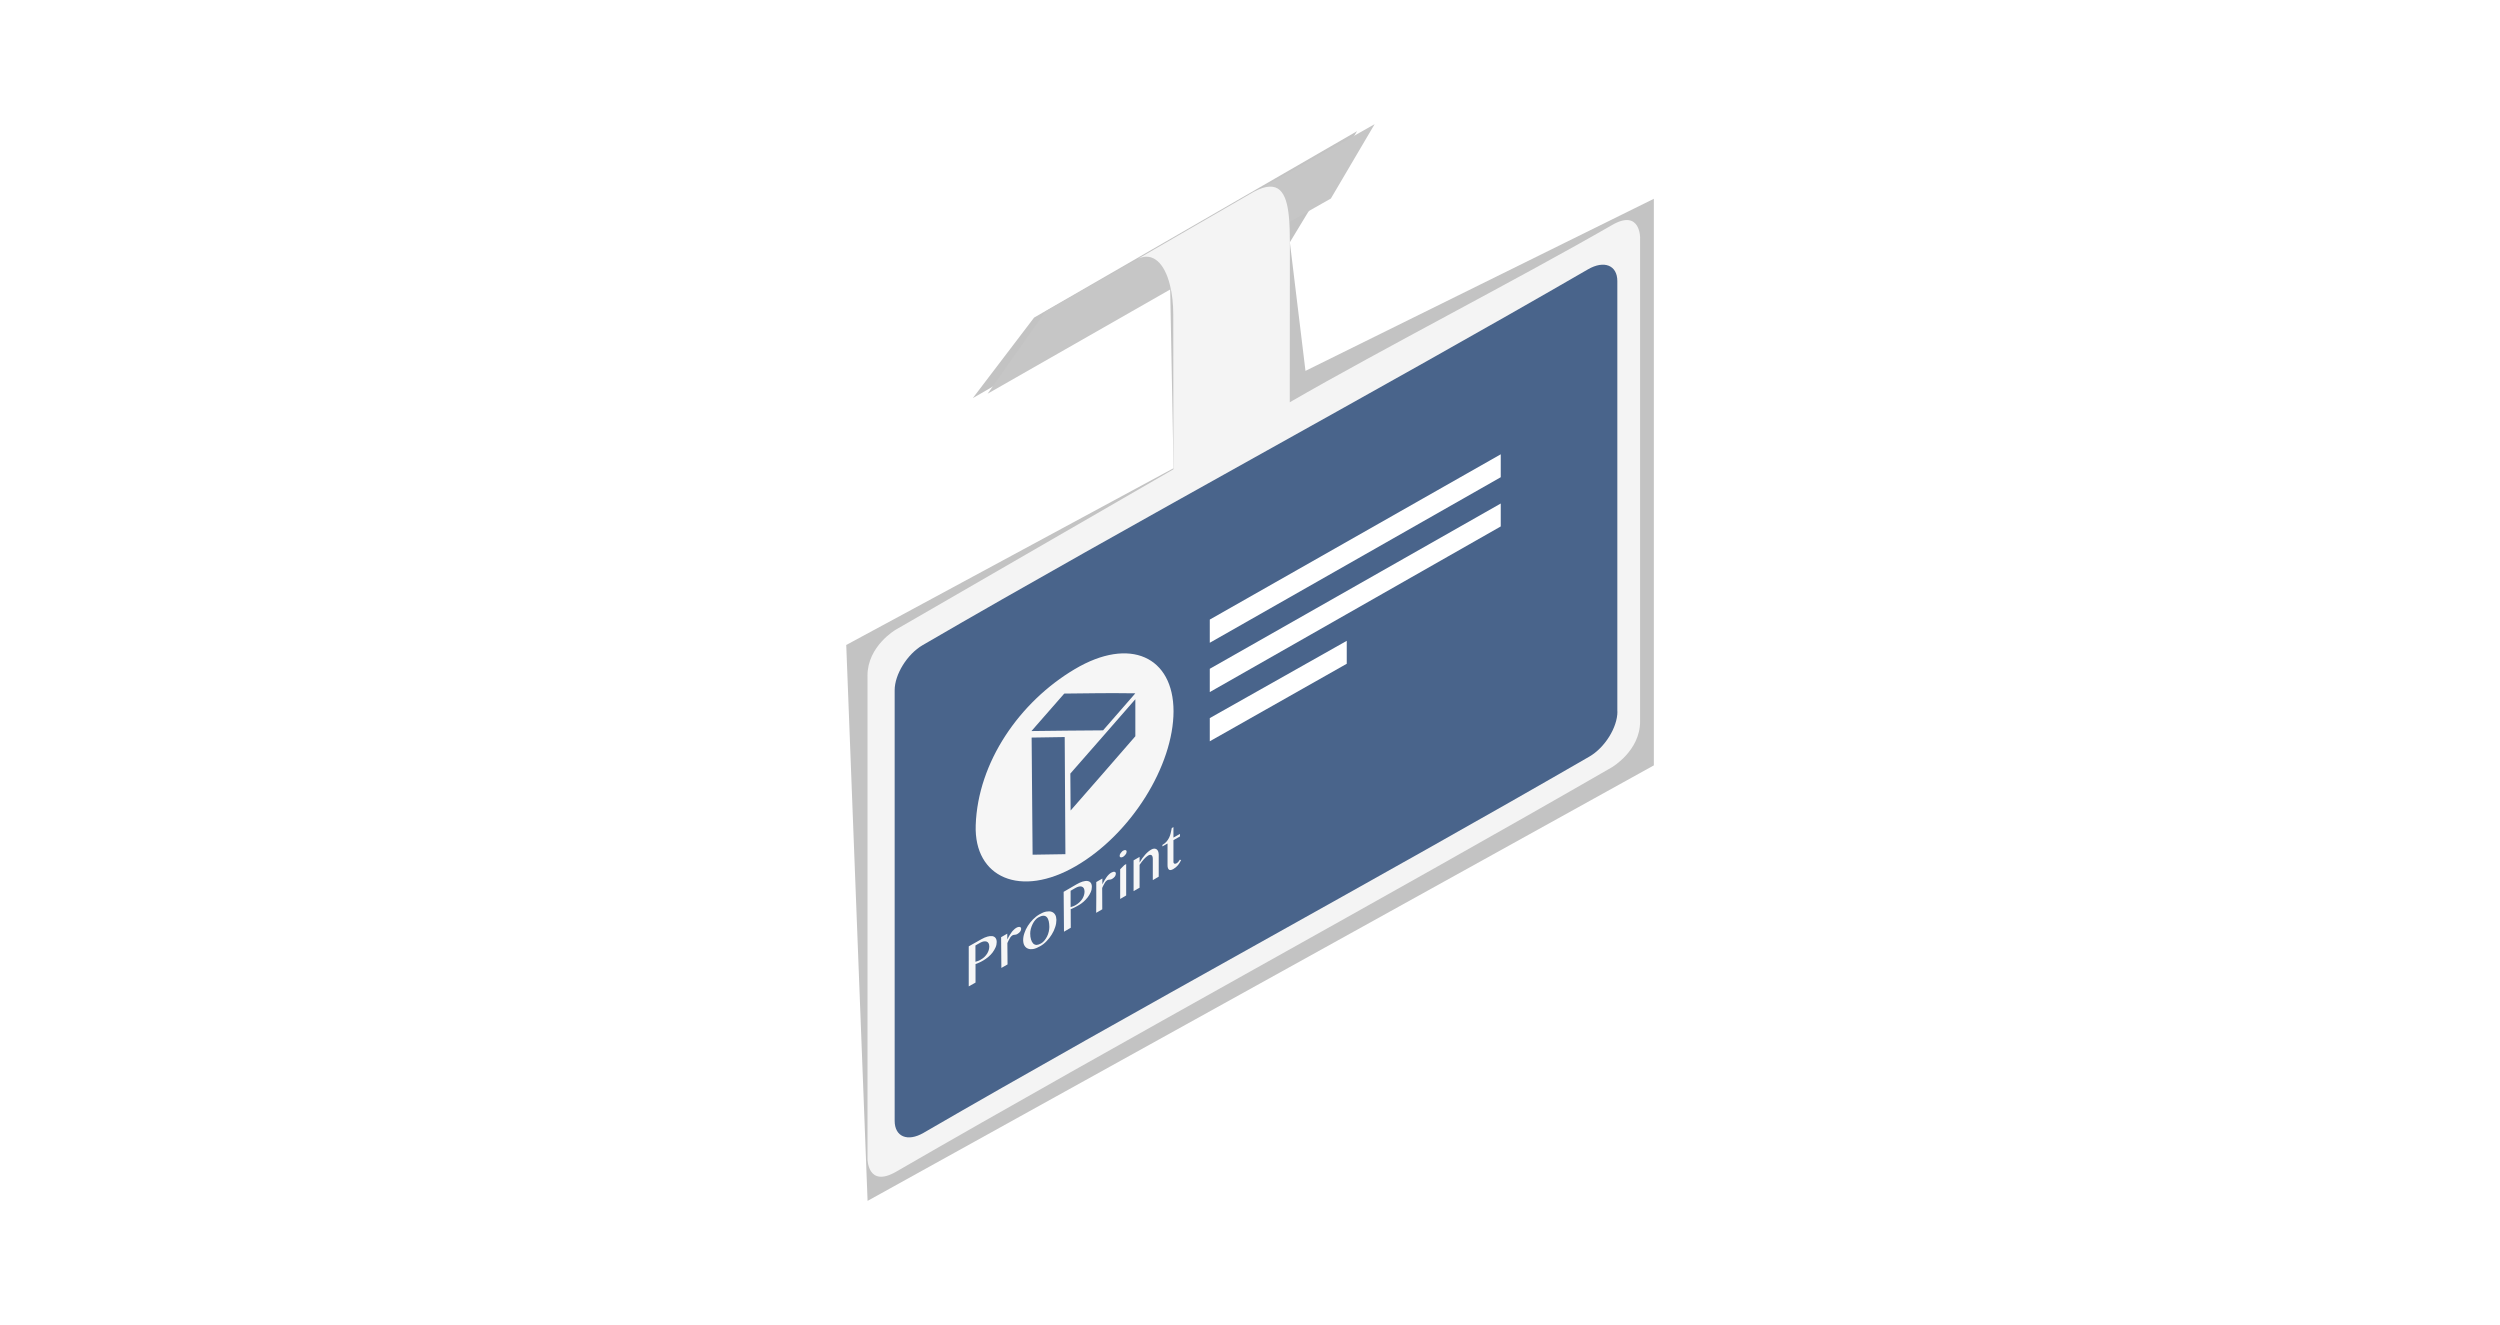 <?xml version="1.0" encoding="utf-8"?>
<!-- Generator: Adobe Illustrator 21.1.0, SVG Export Plug-In . SVG Version: 6.00 Build 0)  -->
<svg version="1.1" id="off" xmlns="http://www.w3.org/2000/svg" xmlns:xlink="http://www.w3.org/1999/xlink" x="0px" y="0px"
	 viewBox="0 0 283.46 150.24" enable-background="new 0 0 283.46 150.24" xml:space="preserve">
<filter  id="AI_DesenfoqueGaussiano_4">
	<feGaussianBlur  stdDeviation="4"></feGaussianBlur>
</filter>
<g>
	<g opacity="0.5" filter="url(#AI_DesenfoqueGaussiano_4)">
		<polygon fill="#878787" points="187.52,86.78 187.52,22.54 148.02,42.05 146.25,27.47 153.87,14.87 117.25,36.01 110.3,45.14 
			132.67,32.23 133.06,53.09 95.95,73.13 98.37,136.16 		"/>
	</g>
	<g>
		<g>
			<path fill="#C6C6C6" d="M129.95,28.9c-0.15,0.07-0.3,0.13-0.44,0.21l-10.95,6.18l-6.58,9.35l24.12-13.77
				C135.28,29.24,135.29,26.58,129.95,28.9"/>
			<path fill="#C6C6C6" d="M141.29,22.32c0.24-0.14,0.48-0.26,0.7-0.38c1.58-0.79-7.42,9.04-6.59,9.34l15.5-8.77l4.96-8.43
				L141.29,22.32z"/>
			<path fill="#F4F4F4" d="M182.81,25.5c-10.51,6.06-26.06,14.04-36.57,20.11c0-0.05,0-0.1,0-0.15c0-5.96,0.01-11.91,0.01-17.87
				c0-1.09-0.02-2.12-0.11-3.02c-0.27-2.78-1.16-4.33-3.98-2.82l1.76-1.02l0,0l-14.89,8.61c1.68-0.8,3.02,0.5,3.63,3.01
				c0.24,0.96,0.37,2.1,0.37,3.37c0.01,5.78,0.01,11.55,0.02,17.33c0,0.05,0,0.11,0,0.16c-10.5,6.06-21,12.12-31.49,18.19
				c0,0-3.2,1.85-3.2,5.2c0,18.26,0,36.52,0,54.78c0,0-0.01,3.35,3.25,1.47c25.35-14.66,55.76-31.21,81.13-45.84
				c0,0,3.22-1.86,3.22-5.2c0-18.26,0-36.53,0-54.79C185.98,27.02,186.01,23.66,182.81,25.5"/>
			<path fill="#49648B" d="M183.39,80.68c0,1.79-1.42,4.09-3.19,5.11c-23.48,13.58-52.02,29.05-75.49,42.66
				c-1.81,1.05-3.27,0.43-3.27-1.36V78.26c0-1.79,1.42-4.09,3.17-5.11c23.43-13.63,51.99-29.03,75.44-42.61
				c1.84-1.07,3.33-0.46,3.33,1.33V80.68z"/>
			<path fill="#F6F6F6" d="M121.86,75.87c-6.24,3.7-10.99,10.53-11.23,17.7c-0.2,5.94,5.08,8.28,11.36,4.63
				c6.28-3.65,11.06-11.39,11.07-17.56C133.05,74.47,128.12,72.15,121.86,75.87 M120.8,96.85c-1.49,0.02-2.24,0.04-3.72,0.06
				c-0.05-5.31-0.07-7.97-0.11-13.28c1.49-0.02,2.25-0.04,3.75-0.06C120.75,88.87,120.77,91.53,120.8,96.85 M128.73,83.48
				c-2.88,3.33-4.38,5.03-7.34,8.42c-0.01-1.67-0.02-2.51-0.03-4.19c2.97-3.4,4.48-5.1,7.37-8.43
				C128.73,80.96,128.73,81.8,128.73,83.48 M125.07,82.81c-3.21,0.01-4.89,0.05-8.12,0.08c1.48-1.7,2.22-2.55,3.72-4.25
				c3.27-0.04,4.93-0.07,8.06-0.03C127.29,80.28,126.55,81.12,125.07,82.81"/>
			<path fill="#F6F6F6" d="M109.84,107.3c0.57-0.32,0.86-0.48,1.44-0.81c0.24-0.14,0.46-0.23,0.67-0.29
				c0.21-0.06,0.39-0.08,0.55-0.06c0.15,0.02,0.28,0.09,0.37,0.2c0.09,0.11,0.14,0.27,0.14,0.47c0,0.21-0.04,0.41-0.13,0.61
				c-0.09,0.2-0.2,0.39-0.34,0.58c-0.14,0.18-0.3,0.35-0.48,0.5c-0.18,0.15-0.37,0.28-0.55,0.39c-0.08,0.04-0.16,0.09-0.25,0.14
				c-0.09,0.04-0.17,0.09-0.25,0.12c-0.08,0.04-0.16,0.07-0.23,0.1c-0.07,0.03-0.12,0.05-0.17,0.06c0,0.84,0,1.26,0,2.1
				c-0.31,0.17-0.46,0.26-0.77,0.43V107.3z M110.6,109.05c0.09-0.02,0.18-0.05,0.28-0.09c0.1-0.03,0.2-0.08,0.3-0.14
				c0.17-0.09,0.31-0.2,0.44-0.32c0.12-0.12,0.23-0.25,0.31-0.38c0.08-0.13,0.14-0.27,0.18-0.4c0.04-0.14,0.06-0.27,0.06-0.4
				c0-0.15-0.03-0.27-0.08-0.37c-0.05-0.09-0.13-0.16-0.22-0.19c-0.09-0.03-0.2-0.04-0.33-0.02c-0.12,0.02-0.26,0.08-0.4,0.15
				c-0.22,0.12-0.33,0.18-0.54,0.31C110.6,107.94,110.6,108.31,110.6,109.05"/>
			<path fill="#F6F6F6" d="M113.51,106.26c0.28-0.16,0.42-0.24,0.7-0.4c0,0.26,0,0.4,0,0.66c0.07-0.14,0.14-0.27,0.22-0.41
				c0.08-0.14,0.16-0.26,0.25-0.38c0.08-0.12,0.17-0.22,0.27-0.31c0.09-0.09,0.18-0.16,0.28-0.22c0.08-0.05,0.15-0.07,0.22-0.09
				c0.07-0.01,0.13-0.02,0.17-0.01c0.05,0.01,0.09,0.03,0.12,0.07c0.03,0.03,0.04,0.08,0.04,0.14c0,0.11-0.03,0.22-0.11,0.32
				c-0.07,0.1-0.17,0.18-0.3,0.26c-0.08,0.05-0.14,0.07-0.19,0.08c-0.05,0.01-0.09,0.02-0.13,0.02c-0.04,0-0.08,0.01-0.12,0.01
				c-0.04,0.01-0.09,0.03-0.15,0.06c-0.05,0.03-0.09,0.07-0.14,0.12c-0.05,0.05-0.09,0.12-0.14,0.2c-0.05,0.08-0.09,0.16-0.14,0.25
				c-0.05,0.09-0.1,0.19-0.14,0.3c0.01,0.97,0.01,1.45,0.02,2.42c-0.28,0.16-0.42,0.24-0.7,0.4
				C113.52,108.35,113.52,107.65,113.51,106.26"/>
			<path fill="#F6F6F6" d="M117.91,107.3c-0.27,0.16-0.52,0.26-0.75,0.3c-0.23,0.04-0.43,0.03-0.6-0.04
				c-0.17-0.06-0.3-0.18-0.4-0.34c-0.1-0.16-0.14-0.36-0.15-0.61c0-0.26,0.04-0.53,0.14-0.81c0.09-0.28,0.22-0.55,0.39-0.82
				c0.17-0.26,0.36-0.51,0.59-0.74c0.23-0.23,0.48-0.43,0.75-0.58c0.27-0.16,0.52-0.26,0.75-0.3c0.23-0.04,0.43-0.04,0.6,0.02
				c0.17,0.06,0.3,0.16,0.4,0.32c0.1,0.15,0.14,0.35,0.15,0.59c0,0.26-0.04,0.54-0.14,0.83c-0.09,0.29-0.22,0.57-0.39,0.84
				c-0.17,0.27-0.36,0.53-0.59,0.76C118.44,106.95,118.19,107.15,117.91,107.3 M118.04,106.97c0.14-0.08,0.27-0.19,0.38-0.33
				c0.11-0.14,0.22-0.29,0.3-0.46c0.08-0.17,0.15-0.34,0.19-0.53c0.04-0.19,0.07-0.36,0.07-0.54c0-0.25-0.03-0.48-0.07-0.67
				c-0.05-0.19-0.12-0.35-0.22-0.45c-0.1-0.11-0.23-0.16-0.39-0.16c-0.16,0-0.36,0.07-0.59,0.2c-0.12,0.07-0.23,0.17-0.34,0.3
				c-0.11,0.13-0.21,0.28-0.29,0.45c-0.08,0.17-0.15,0.34-0.2,0.53c-0.05,0.19-0.07,0.37-0.07,0.54c0,0.25,0.03,0.48,0.09,0.67
				c0.06,0.19,0.14,0.34,0.24,0.45c0.11,0.11,0.23,0.16,0.39,0.17C117.68,107.13,117.85,107.08,118.04,106.97"/>
			<path fill="#F6F6F6" d="M120.6,101.12c0.59-0.34,0.88-0.51,1.46-0.85c0.24-0.14,0.47-0.24,0.68-0.31
				c0.21-0.06,0.39-0.09,0.55-0.07c0.15,0.02,0.28,0.08,0.37,0.19c0.09,0.11,0.14,0.27,0.14,0.47c0,0.21-0.04,0.41-0.13,0.61
				c-0.09,0.2-0.2,0.4-0.34,0.58c-0.14,0.18-0.3,0.35-0.48,0.51c-0.18,0.15-0.36,0.29-0.55,0.39c-0.08,0.05-0.16,0.09-0.25,0.14
				c-0.09,0.05-0.17,0.09-0.25,0.13c-0.08,0.04-0.16,0.08-0.23,0.11c-0.07,0.03-0.13,0.05-0.17,0.07c0.01,0.84,0.01,1.26,0.01,2.1
				c-0.31,0.18-0.46,0.27-0.77,0.45C120.62,103.84,120.61,102.93,120.6,101.12 M121.39,102.85c0.09-0.03,0.18-0.06,0.28-0.09
				c0.1-0.04,0.2-0.08,0.31-0.15c0.17-0.1,0.31-0.21,0.44-0.33c0.12-0.12,0.23-0.25,0.31-0.38c0.08-0.13,0.14-0.27,0.18-0.41
				c0.04-0.14,0.06-0.27,0.06-0.4c0-0.15-0.03-0.27-0.08-0.37c-0.05-0.09-0.13-0.16-0.22-0.19c-0.09-0.03-0.2-0.04-0.33-0.01
				c-0.13,0.03-0.26,0.08-0.4,0.16c-0.22,0.13-0.33,0.19-0.55,0.32C121.38,101.74,121.39,102.11,121.39,102.85"/>
			<path fill="#F6F6F6" d="M124.3,100.01c0.28-0.16,0.42-0.24,0.69-0.4c0,0.26,0,0.4,0,0.66c0.07-0.14,0.14-0.27,0.22-0.41
				c0.08-0.13,0.16-0.26,0.24-0.38c0.08-0.12,0.17-0.22,0.26-0.31c0.09-0.09,0.18-0.16,0.28-0.22c0.08-0.04,0.15-0.07,0.21-0.09
				c0.07-0.02,0.12-0.02,0.17-0.01c0.05,0.01,0.09,0.03,0.11,0.07c0.03,0.04,0.04,0.08,0.04,0.14c0,0.11-0.04,0.22-0.11,0.32
				c-0.07,0.1-0.17,0.18-0.29,0.26c-0.08,0.05-0.14,0.07-0.19,0.08c-0.05,0.01-0.09,0.02-0.13,0.02c-0.04,0-0.08,0.01-0.12,0.01
				c-0.04,0.01-0.09,0.03-0.15,0.06c-0.05,0.03-0.09,0.07-0.14,0.12c-0.05,0.05-0.09,0.12-0.14,0.2c-0.05,0.08-0.09,0.16-0.14,0.25
				c-0.05,0.09-0.1,0.19-0.14,0.3c0,0.97,0,1.45,0.01,2.42c-0.28,0.16-0.41,0.24-0.69,0.4C124.31,102.11,124.3,101.41,124.3,100.01"
				/>
			<path fill="#F6F6F6" d="M127.35,96.45c0.05-0.03,0.11-0.05,0.15-0.06c0.05-0.01,0.09-0.01,0.13,0c0.04,0.01,0.06,0.03,0.08,0.06
				c0.02,0.03,0.03,0.07,0.03,0.12c0,0.05-0.01,0.1-0.03,0.15c-0.02,0.06-0.05,0.11-0.09,0.16c-0.04,0.05-0.08,0.1-0.13,0.15
				c-0.05,0.05-0.1,0.08-0.15,0.12c-0.05,0.03-0.1,0.05-0.15,0.06c-0.05,0.01-0.09,0.01-0.12,0c-0.04-0.01-0.06-0.03-0.09-0.06
				c-0.02-0.03-0.03-0.07-0.03-0.12c0-0.05,0.01-0.1,0.03-0.15c0.02-0.05,0.05-0.11,0.09-0.16c0.04-0.05,0.08-0.1,0.13-0.15
				C127.24,96.52,127.29,96.48,127.35,96.45 M127.01,98.56c0.19-0.19,0.29-0.29,0.48-0.48c0.08-0.05,0.12-0.07,0.2-0.12
				c0,1.43,0,2.14,0,3.57c-0.27,0.16-0.41,0.24-0.68,0.4L127.01,98.56z"/>
			<path fill="#F6F6F6" d="M128.53,97.55c0.27-0.16,0.41-0.24,0.68-0.39c0,0.25,0,0.38,0,0.64c0.21-0.36,0.42-0.66,0.64-0.9
				c0.22-0.25,0.45-0.44,0.68-0.57c0.12-0.07,0.23-0.1,0.33-0.11c0.1,0,0.19,0.02,0.27,0.07c0.08,0.05,0.14,0.13,0.18,0.23
				c0.04,0.1,0.07,0.23,0.07,0.37c0,1,0,1.51,0,2.51c-0.27,0.15-0.4,0.23-0.67,0.39c0-0.96,0-1.44,0-2.39
				c0-0.23-0.05-0.38-0.15-0.44c-0.1-0.06-0.23-0.05-0.39,0.05c-0.07,0.04-0.15,0.1-0.23,0.17c-0.08,0.07-0.16,0.15-0.24,0.24
				c-0.08,0.09-0.17,0.19-0.25,0.3c-0.08,0.11-0.16,0.22-0.24,0.34c0,1.04,0,1.56,0,2.59c-0.27,0.16-0.41,0.24-0.68,0.39
				C128.53,99.65,128.53,98.95,128.53,97.55"/>
			<path fill="#F6F6F6" d="M133.92,97.51c-0.09,0.21-0.21,0.4-0.35,0.58c-0.15,0.18-0.33,0.33-0.54,0.45
				c-0.11,0.06-0.21,0.1-0.29,0.11c-0.08,0.01-0.15-0.01-0.2-0.05c-0.05-0.04-0.09-0.1-0.12-0.19c-0.03-0.09-0.04-0.19-0.04-0.31
				c0-0.99,0-1.48,0-2.46c-0.23,0.13-0.35,0.2-0.58,0.33c0-0.07,0-0.1,0-0.17c0.19-0.11,0.34-0.23,0.46-0.37
				c0.12-0.14,0.22-0.29,0.3-0.45c0.08-0.17,0.14-0.34,0.18-0.52c0.04-0.18,0.08-0.37,0.12-0.57c0.08-0.04,0.11-0.06,0.19-0.11
				c0,0.48,0,0.72,0,1.19c0.3-0.17,0.45-0.25,0.74-0.42c0,0.12,0,0.18,0,0.29c-0.3,0.17-0.44,0.25-0.74,0.42c0,0.99,0,1.48,0,2.46
				c0,0.05,0.01,0.1,0.03,0.13c0.02,0.03,0.04,0.06,0.08,0.07c0.03,0.02,0.07,0.02,0.11,0.01c0.04-0.01,0.09-0.02,0.14-0.05
				c0.07-0.04,0.14-0.1,0.2-0.17c0.06-0.07,0.11-0.15,0.16-0.23C133.82,97.5,133.86,97.5,133.92,97.51"/>
			<polygon fill="#FFFFFF" points="137.17,72.88 137.17,70.25 170.16,51.51 170.16,54.11 			"/>
			<polygon fill="#FFFFFF" points="137.17,78.47 137.17,75.83 170.16,57.09 170.16,59.69 			"/>
			<polygon fill="#FFFFFF" points="137.17,84.05 137.17,81.42 152.7,72.66 152.7,75.26 			"/>
		</g>
	</g>
</g>
</svg>
